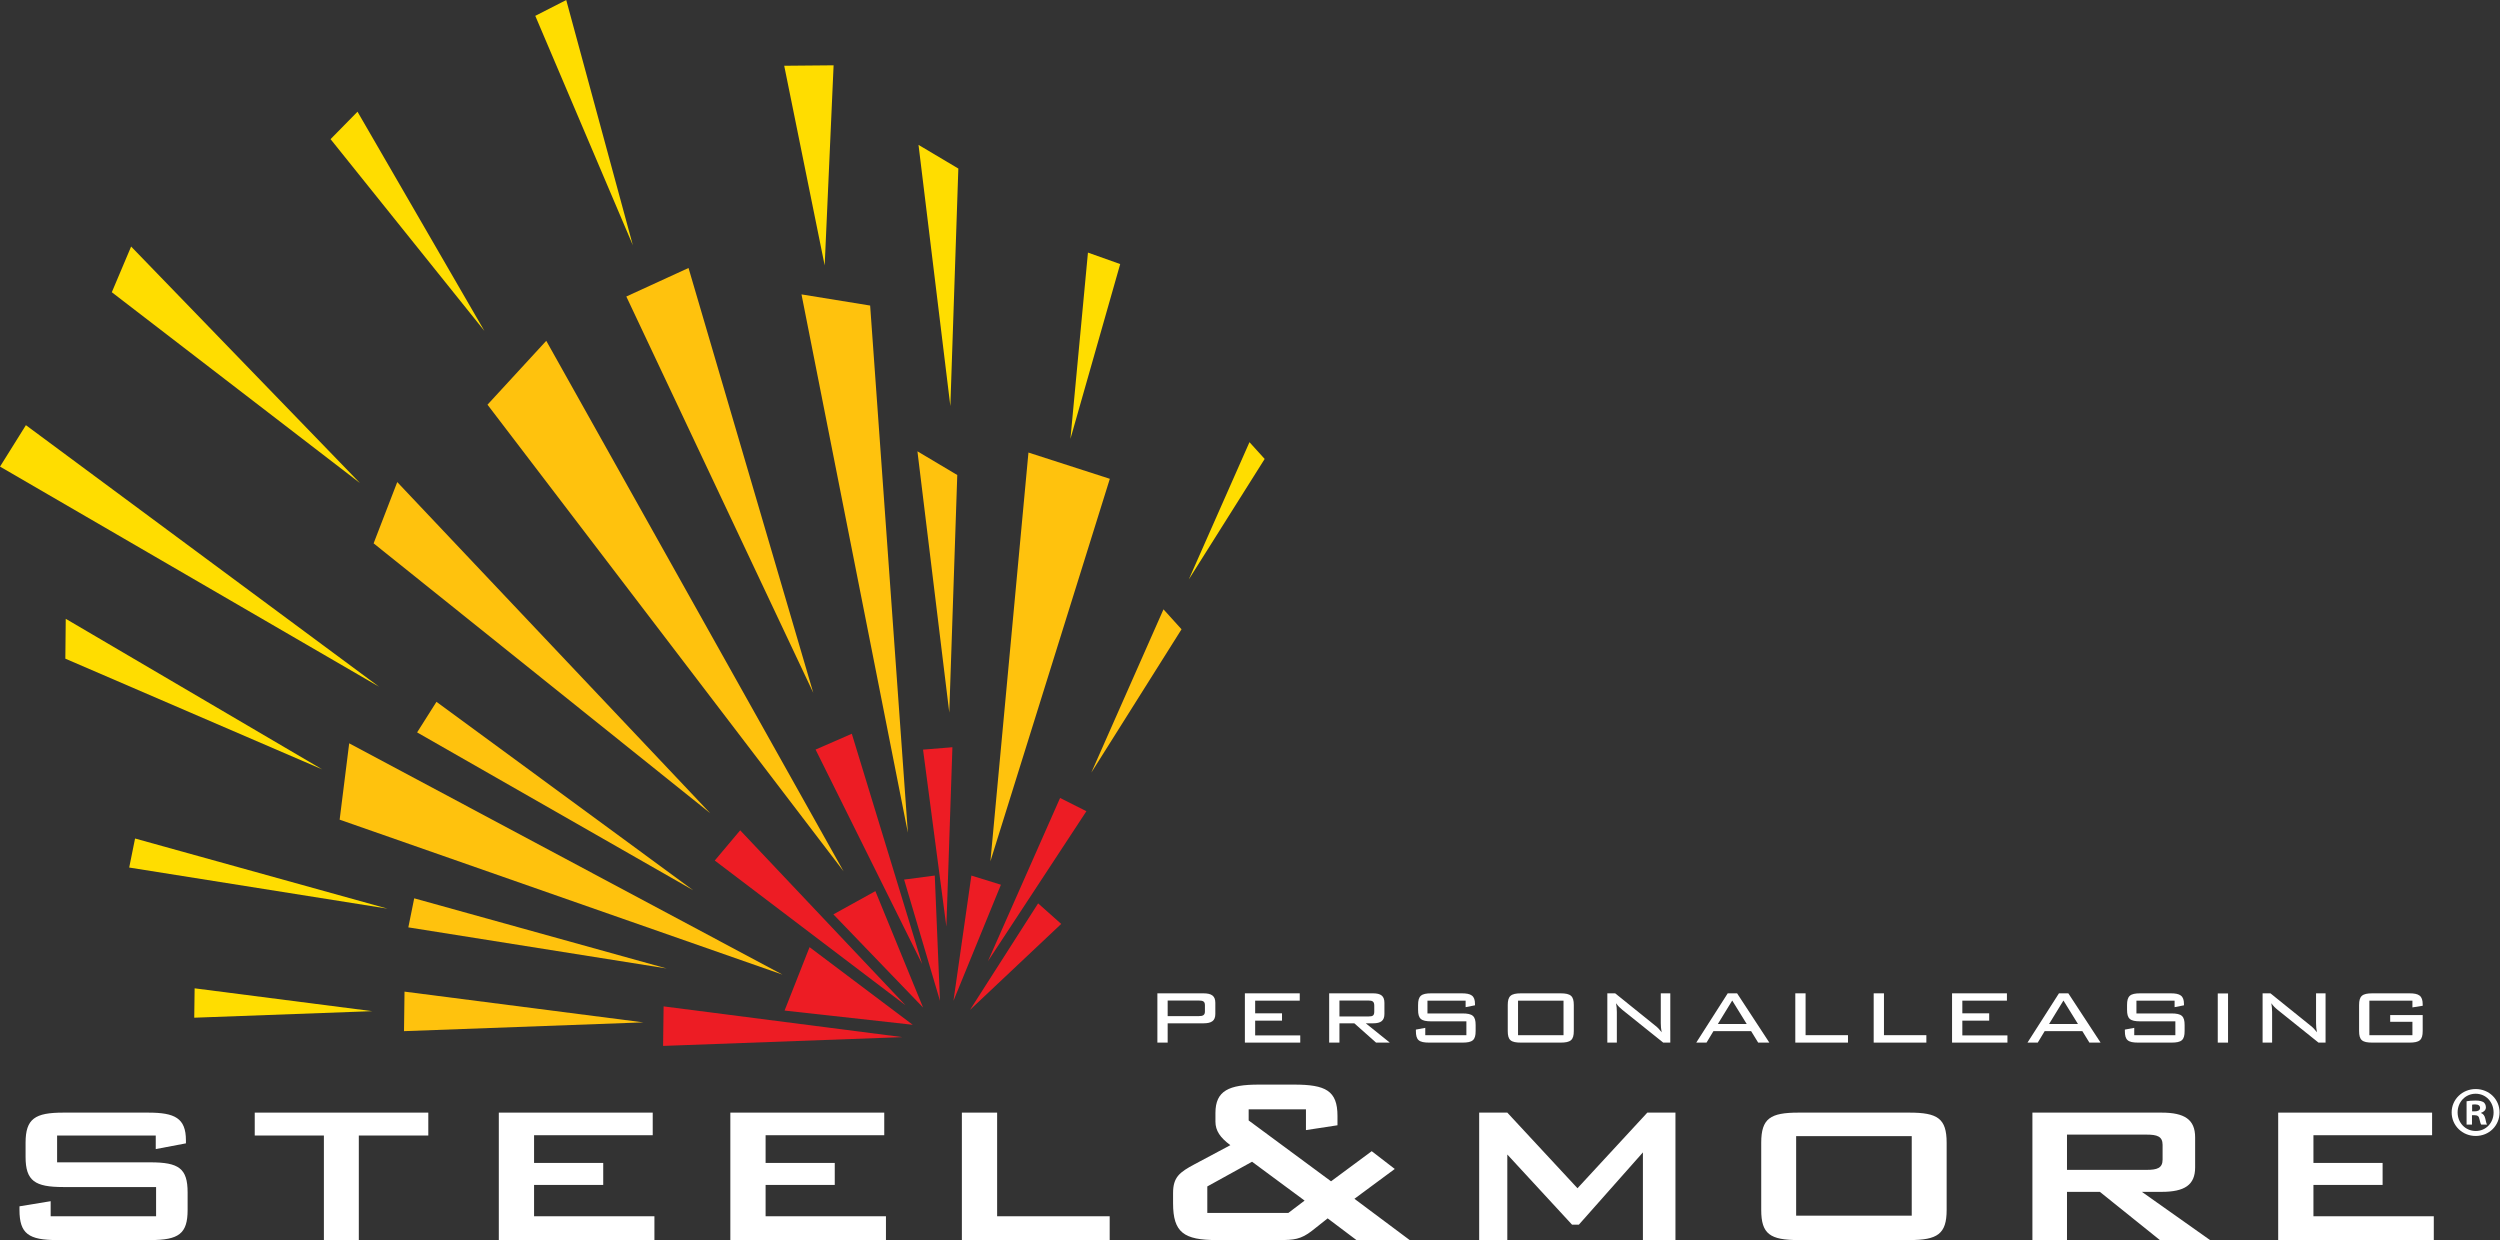 <?xml version="1.0" encoding="UTF-8" standalone="no"?>
<!DOCTYPE svg PUBLIC "-//W3C//DTD SVG 1.1//EN" "http://www.w3.org/Graphics/SVG/1.1/DTD/svg11.dtd">
<svg width="100%" height="100%" viewBox="0 0 2929 1453" version="1.1" xmlns="http://www.w3.org/2000/svg" xmlns:xlink="http://www.w3.org/1999/xlink" xml:space="preserve" xmlns:serif="http://www.serif.com/" style="fill-rule:evenodd;clip-rule:evenodd;stroke-linejoin:round;stroke-miterlimit:2;">
    <rect x="0" y="0" width="2929" height="1453" fill="#333333" stroke="none"/>
    <g transform="matrix(1,0,0,1,-395.337,-459.968)">
        <g id="Ebene-1" serif:id="Ebene 1" transform="matrix(4.167,0,0,4.167,0,0)">
            <g transform="matrix(1,0,0,1,110.928,452.604)">
                <path d="M0,-22.955L0,-15.417L26.211,-15.417C34.218,-15.417 36.696,-13.723 36.696,-6.946L36.696,-2.033C36.696,4.658 34.218,6.438 26.211,6.438L0,6.438C-8.006,6.438 -10.58,4.658 -10.58,-2.033L-10.58,-3.05L-1.811,-4.489L-1.811,-0.255L27.832,-0.255L27.832,-8.472L1.716,-8.472C-6.195,-8.472 -8.864,-10.165 -8.864,-16.941L-8.864,-20.922C-8.864,-27.699 -6.195,-29.393 1.716,-29.393L25.64,-29.393C33.074,-29.393 36.22,-27.868 36.22,-21.601L36.22,-20.754L27.736,-19.144L27.736,-22.955L0,-22.955Z" style="fill:white;fill-rule:nonzero;"/>
            </g>
            <g transform="matrix(1,0,0,1,195.757,423.21)">
                <path d="M0,35.831L-9.818,35.831L-9.818,6.438L-29.262,6.438L-29.262,0L19.539,0L19.539,6.438L0,6.438L0,35.831Z" style="fill:white;fill-rule:nonzero;"/>
            </g>
            <g transform="matrix(1,0,0,1,235.121,459.041)">
                <path d="M0,-35.831L43.272,-35.831L43.272,-29.478L9.912,-29.478L9.912,-21.685L29.356,-21.685L29.356,-15.501L9.912,-15.501L9.912,-6.692L43.75,-6.692L43.75,0L0,0L0,-35.831Z" style="fill:white;fill-rule:nonzero;"/>
            </g>
            <g transform="matrix(1,0,0,1,300.218,459.041)">
                <path d="M0,-35.831L43.272,-35.831L43.272,-29.478L9.912,-29.478L9.912,-21.685L29.356,-21.685L29.356,-15.501L9.912,-15.501L9.912,-6.692L43.75,-6.692L43.75,0L0,0L0,-35.831Z" style="fill:white;fill-rule:nonzero;"/>
            </g>
            <g transform="matrix(1,0,0,1,365.315,459.041)">
                <path d="M0,-35.831L9.912,-35.831L9.912,-6.692L41.557,-6.692L41.557,0L0,0L0,-35.831Z" style="fill:white;fill-rule:nonzero;"/>
            </g>
            <g transform="matrix(1,0,0,1,457.101,422.956)">
                <path d="M0,28.461L4.575,24.988L-10.199,14.062L-22.78,21.008L-22.78,28.461L0,28.461ZM-32.406,25.75L-32.406,22.871C-32.406,18.381 -30.596,17.025 -26.307,14.739L-16.299,9.401C-19.158,7.284 -20.493,5.337 -20.493,2.795L-20.493,0.339C-20.493,-5.93 -16.68,-7.624 -8.293,-7.624L1.62,-7.624C10.484,-7.624 13.82,-5.93 13.82,1.186L13.82,3.812L4.956,5.167L4.956,-0.678L-11.151,-0.678L-11.151,2.457L12.01,19.566L23.446,11.097L29.929,16.094L18.586,24.481L34.122,36.085L19.157,36.085L11.057,29.985L6.672,33.458C3.526,35.915 1.525,36.085 -2.574,36.085L-20.111,36.085C-29.356,36.085 -32.406,33.968 -32.406,25.75" style="fill:white;fill-rule:nonzero;"/>
            </g>
            <g transform="matrix(1,0,0,1,510.76,459.041)">
                <path d="M0,-35.831L7.911,-35.831L27.641,-14.569L47.277,-35.831L55.186,-35.831L55.186,0L46.037,0L46.037,-24.65L28.022,-4.32L26.117,-4.32L7.911,-24.057L7.911,0L0,0L0,-35.831Z" style="fill:white;fill-rule:nonzero;"/>
            </g>
            <g transform="matrix(1,0,0,1,0,286.975)">
                <path d="M632.381,142.842L599.879,142.842L599.879,165.205L632.381,165.205L632.381,142.842ZM600.545,136.235L631.713,136.235C639.623,136.235 642.196,137.845 642.196,144.707L642.196,163.596C642.196,170.372 639.623,172.066 631.713,172.066L600.545,172.066C592.539,172.066 590.061,170.372 590.061,163.596L590.061,144.707C590.061,137.845 592.634,136.235 600.545,136.235" style="fill:white;fill-rule:nonzero;"/>
            </g>
            <g transform="matrix(1,0,0,1,676.031,452.857)">
                <path d="M0,-23.463L0,-13.552L22.399,-13.552C25.355,-13.552 26.879,-14.061 26.879,-16.433L26.879,-20.583C26.879,-22.954 25.355,-23.463 22.399,-23.463L0,-23.463ZM-9.722,-29.647L26.595,-29.647C33.075,-29.647 36.029,-27.698 36.029,-22.7L36.029,-14.23C36.029,-9.317 33.075,-7.369 26.595,-7.369L21.063,-7.369L40.223,6.184L26.117,6.184L9.244,-7.369L0,-7.369L0,6.184L-9.722,6.184L-9.722,-29.647Z" style="fill:white;fill-rule:nonzero;"/>
            </g>
            <g transform="matrix(1,0,0,1,735.412,459.041)">
                <path d="M0,-35.831L43.272,-35.831L43.272,-29.478L9.912,-29.478L9.912,-21.685L29.357,-21.685L29.357,-15.501L9.912,-15.501L9.912,-6.692L43.749,-6.692L43.749,0L0,0L0,-35.831Z" style="fill:white;fill-rule:nonzero;"/>
            </g>
            <g transform="matrix(1,0,0,1,423.175,401.5)">
                <path d="M0,-9.804L0,-5.424L8.741,-5.424C9.897,-5.424 10.476,-5.686 10.476,-6.732L10.476,-8.496C10.476,-9.575 9.897,-9.804 8.741,-9.804L0,-9.804ZM-2.891,-11.83L10.042,-11.83C12.391,-11.83 13.402,-11.078 13.402,-9.15L13.402,-6.045C13.402,-4.117 12.354,-3.398 10.042,-3.398L0,-3.398L0,2.026L-2.891,2.026L-2.891,-11.83Z" style="fill:white;fill-rule:nonzero;"/>
            </g>
            <g transform="matrix(1,0,0,1,444.885,403.525)">
                <path d="M0,-13.856L15.426,-13.856L15.426,-11.796L2.891,-11.796L2.891,-8.235L10.44,-8.235L10.44,-6.175L2.891,-6.175L2.891,-2.026L15.57,-2.026L15.57,0L0,0L0,-13.856Z" style="fill:white;fill-rule:nonzero;"/>
            </g>
            <g transform="matrix(1,0,0,1,471.473,401.5)">
                <path d="M0,-9.804L0,-5.327L8.164,-5.327C9.428,-5.327 9.79,-5.62 9.79,-6.732L9.79,-8.399C9.79,-9.542 9.248,-9.804 8.164,-9.804L0,-9.804ZM-2.89,-11.83L9.428,-11.83C11.668,-11.83 12.645,-11.078 12.645,-9.15L12.645,-6.045C12.645,-4.15 11.668,-3.398 9.428,-3.398L7.405,-3.398L14.16,2.026L10.296,2.026L4.189,-3.398L0,-3.398L0,2.026L-2.89,2.026L-2.89,-11.83Z" style="fill:white;fill-rule:nonzero;"/>
            </g>
            <g transform="matrix(1,0,0,1,496.219,401.466)">
                <path d="M0,-9.737L0,-6.143L9.825,-6.143C12.752,-6.143 13.547,-5.358 13.547,-2.875L13.547,-1.208C13.547,1.341 12.715,2.06 9.825,2.06L0.506,2.06C-2.419,2.06 -3.251,1.341 -3.251,-1.208L-3.251,-1.599L-0.615,-2.09L-0.615,-0.031L10.946,-0.031L10.946,-3.921L1.084,-3.921C-1.806,-3.921 -2.638,-4.639 -2.638,-7.188L-2.638,-8.496C-2.638,-11.077 -1.771,-11.797 1.084,-11.797L9.61,-11.797C12.281,-11.797 13.367,-11.142 13.367,-8.758L13.367,-8.429L10.729,-7.908L10.729,-9.737L0,-9.737Z" style="fill:white;fill-rule:nonzero;"/>
            </g>
            <g transform="matrix(1,0,0,1,0,197.919)">
                <path d="M534.475,193.81L521.686,193.81L521.686,203.516L534.475,203.516L534.475,193.81ZM522.553,191.75L533.608,191.75C536.535,191.75 537.365,192.535 537.365,195.051L537.365,202.339C537.365,204.888 536.498,205.607 533.608,205.607L522.553,205.607C519.628,205.607 518.796,204.921 518.796,202.339L518.796,195.051C518.796,192.535 519.628,191.75 522.553,191.75" style="fill:white;fill-rule:nonzero;"/>
            </g>
            <g transform="matrix(1,0,0,1,549.467,398.264)">
                <path d="M0,-3.333L0,5.262L-2.674,5.262L-2.674,-8.595L-0.469,-8.595L10.764,0.458C11.486,1.014 12.064,1.634 12.607,2.354C12.428,1.471 12.354,0.621 12.354,-0.229L12.354,-8.595L15.029,-8.595L15.029,5.262L13.041,5.262L1.59,-3.921C0.902,-4.477 0.289,-5.064 -0.217,-5.817C-0.072,-4.999 0,-4.149 0,-3.333" style="fill:white;fill-rule:nonzero;"/>
            </g>
            <g transform="matrix(1,0,0,1,585.988,394.898)">
                <path d="M0,3.399L-4.081,-3.203L-8.127,3.399L0,3.399ZM-5.347,-5.229L-2.711,-5.229L6.358,8.628L3.215,8.628L1.229,5.393L-9.355,5.393L-11.307,8.628L-14.197,8.628L-5.347,-5.229Z" style="fill:white;fill-rule:nonzero;"/>
            </g>
            <g transform="matrix(1,0,0,1,599.643,403.525)">
                <path d="M0,-13.856L2.89,-13.856L2.89,-2.09L14.813,-2.09L14.813,0L0,0L0,-13.856Z" style="fill:white;fill-rule:nonzero;"/>
            </g>
            <g transform="matrix(1,0,0,1,621.681,403.525)">
                <path d="M0,-13.856L2.89,-13.856L2.89,-2.09L14.812,-2.09L14.812,0L0,0L0,-13.856Z" style="fill:white;fill-rule:nonzero;"/>
            </g>
            <g transform="matrix(1,0,0,1,643.716,403.525)">
                <path d="M0,-13.856L15.426,-13.856L15.426,-11.796L2.891,-11.796L2.891,-8.235L10.439,-8.235L10.439,-6.175L2.891,-6.175L2.891,-2.026L15.57,-2.026L15.57,0L0,0L0,-13.856Z" style="fill:white;fill-rule:nonzero;"/>
            </g>
            <g transform="matrix(1,0,0,1,679.119,394.898)">
                <path d="M0,3.399L-4.084,-3.203L-8.128,3.399L0,3.399ZM-5.348,-5.229L-2.711,-5.229L6.358,8.628L3.214,8.628L1.226,5.393L-9.358,5.393L-11.308,8.628L-14.197,8.628L-5.348,-5.229Z" style="fill:white;fill-rule:nonzero;"/>
            </g>
            <g transform="matrix(1,0,0,1,695.556,401.466)">
                <path d="M0,-9.737L0,-6.143L9.824,-6.143C12.752,-6.143 13.547,-5.358 13.547,-2.875L13.547,-1.208C13.547,1.341 12.715,2.06 9.824,2.06L0.506,2.06C-2.42,2.06 -3.252,1.341 -3.252,-1.208L-3.252,-1.599L-0.615,-2.09L-0.615,-0.031L10.945,-0.031L10.945,-3.921L1.084,-3.921C-1.807,-3.921 -2.639,-4.639 -2.639,-7.188L-2.639,-8.496C-2.639,-11.077 -1.771,-11.797 1.084,-11.797L9.61,-11.797C12.281,-11.797 13.367,-11.142 13.367,-8.758L13.367,-8.429L10.729,-7.908L10.729,-9.737L0,-9.737Z" style="fill:white;fill-rule:nonzero;"/>
            </g>
            <g transform="matrix(1,0,0,1,0,197.953)">
                <rect x="718.421" y="191.75" width="2.891" height="13.823" style="fill:white;"/>
            </g>
            <g transform="matrix(1,0,0,1,733.704,398.264)">
                <path d="M0,-3.333L0,5.262L-2.676,5.262L-2.676,-8.595L-0.471,-8.595L10.764,0.458C11.486,1.014 12.064,1.634 12.607,2.354C12.426,1.471 12.354,0.621 12.354,-0.229L12.354,-8.595L15.027,-8.595L15.027,5.262L13.041,5.262L1.59,-3.921C0.902,-4.477 0.289,-5.064 -0.219,-5.817C-0.074,-4.999 0,-4.149 0,-3.333" style="fill:white;fill-rule:nonzero;"/>
            </g>
            <g transform="matrix(1,0,0,1,761.05,401.466)">
                <path d="M0,-9.737L0,-0.031L12.102,-0.031L12.102,-3.789L5.853,-3.789L5.853,-5.685L14.991,-5.685L14.991,-1.208C14.991,1.341 14.125,2.06 11.234,2.06L0.867,2.06C-2.061,2.06 -2.891,1.341 -2.891,-1.208L-2.891,-8.496C-2.891,-11.045 -2.023,-11.797 0.867,-11.797L11.234,-11.797C13.945,-11.797 14.991,-11.11 14.991,-8.691L14.991,-8.3L12.102,-7.841L12.102,-9.737L0,-9.737Z" style="fill:white;fill-rule:nonzero;"/>
            </g>
            <g transform="matrix(1,0,0,1,392.927,380.649)">
                <path d="M0,-45.908L7.403,-42.182L-20.289,0L0,-45.908Z" style="fill:rgb(237,28,36);fill-rule:nonzero;"/>
            </g>
            <g transform="matrix(1,0,0,1,386.75,394.334)">
                <path d="M0,-29.953L6.497,-24.18L-19.158,0L0,-29.953Z" style="fill:rgb(237,28,36);fill-rule:nonzero;"/>
            </g>
            <g transform="matrix(1,0,0,1,367.986,391.763)">
                <path d="M0,-35.2L8.308,-32.629L-5.033,0L0,-35.2Z" style="fill:rgb(237,28,36);fill-rule:nonzero;"/>
            </g>
            <g transform="matrix(1,0,0,1,349.075,390.649)">
                <path d="M0,-32.962L8.62,-34.092L10.087,1.13L0,-32.962Z" style="fill:rgb(237,28,36);fill-rule:nonzero;"/>
            </g>
            <g transform="matrix(1,0,0,1,329.187,387.126)">
                <path d="M0,-19.659L11.811,-26.19L25.218,6.531L0,-19.659Z" style="fill:rgb(237,28,36);fill-rule:nonzero;"/>
            </g>
            <g transform="matrix(1,0,0,1,315.465,380.688)">
                <path d="M0,13.826L7.024,-3.998L36.027,17.824L0,13.826Z" style="fill:rgb(237,28,36);fill-rule:nonzero;"/>
            </g>
            <g transform="matrix(1,0,0,1,354.397,370.236)">
                <path d="M0,-49.087L8.257,-49.759L6.558,0.672L0,-49.087Z" style="fill:rgb(237,28,36);fill-rule:nonzero;"/>
            </g>
            <g transform="matrix(1,0,0,1,324.183,376.981)">
                <path d="M0,-55.848L10.187,-60.292L29.963,4.444L0,-55.848Z" style="fill:rgb(237,28,36);fill-rule:nonzero;"/>
            </g>
            <g transform="matrix(1,0,0,1,270.971,297.155)">
                <path d="M0,-103.404L17.487,-111.426L52.563,8.022L0,-103.404Z" style="fill:rgb(255,194,13);fill-rule:nonzero;"/>
            </g>
            <g transform="matrix(1,0,0,1,245.374,174.901)">
                <path d="M0,-60.063L8.703,-64.509L27.434,4.446L0,-60.063Z" style="fill:rgb(255,221,0);fill-rule:nonzero;"/>
            </g>
            <g transform="matrix(1,0,0,1,422,327.614)">
                <path d="M0,-45.908L5.076,-40.3L-20.292,0L0,-45.908Z" style="fill:rgb(255,194,13);fill-rule:nonzero;"/>
            </g>
            <g transform="matrix(1,0,0,1,446.177,273.313)">
                <path d="M0,-38.607L4.273,-33.894L-17.066,0L0,-38.607Z" style="fill:rgb(255,221,0);fill-rule:nonzero;"/>
            </g>
            <g transform="matrix(1,0,0,1,353.122,224.555)">
                <path d="M0,-73.441L11.2,-66.78L8.954,0L0,-73.441Z" style="fill:rgb(255,221,0);fill-rule:nonzero;"/>
            </g>
            <g transform="matrix(1,0,0,1,352.819,310.72)">
                <path d="M0,-73.446L11.202,-66.779L8.955,0L0,-73.446Z" style="fill:rgb(255,194,13);fill-rule:nonzero;"/>
            </g>
            <g transform="matrix(1,0,0,1,212.15,352.08)">
                <path d="M0,-35.774L5.441,-44.374L77.615,8.6L0,-35.774Z" style="fill:rgb(255,194,13);fill-rule:nonzero;"/>
            </g>
            <g transform="matrix(1,0,0,1,209.679,374.513)">
                <path d="M0,-3.388L1.654,-11.556L72.626,8.168L0,-3.388Z" style="fill:rgb(255,194,13);fill-rule:nonzero;"/>
            </g>
            <g transform="matrix(1,0,0,1,131.199,357.698)">
                <path d="M0,-3.396L1.649,-11.56L72.624,8.164L0,-3.396Z" style="fill:rgb(255,221,0);fill-rule:nonzero;"/>
            </g>
            <g transform="matrix(1,0,0,1,94.881,291.804)">
                <path d="M0,-50.228L7.274,-61.881L106.558,11.653L0,-50.228Z" style="fill:rgb(255,221,0);fill-rule:nonzero;"/>
            </g>
            <g transform="matrix(1,0,0,1,295.837,384.532)">
                <path d="M0,-32.197L7.146,-40.699L53.64,8.502L0,-32.197Z" style="fill:rgb(237,28,36);fill-rule:nonzero;"/>
            </g>
            <g transform="matrix(1,0,0,1,281.31,393.341)">
                <path d="M0,11.112L0.145,0L67.284,8.643L0,11.112Z" style="fill:rgb(237,28,36);fill-rule:nonzero;"/>
            </g>
            <g transform="matrix(1,0,0,1,208.465,389.191)">
                <path d="M0,11.112L0.143,0L67.283,8.642L0,11.112Z" style="fill:rgb(255,194,13);fill-rule:nonzero;"/>
            </g>
            <g transform="matrix(1,0,0,1,149.486,388.262)">
                <path d="M0,8.26L0.108,0L50.041,6.422L0,8.26Z" style="fill:rgb(255,221,0);fill-rule:nonzero;"/>
            </g>
            <g transform="matrix(1,0,0,1,199.919,321.773)">
                <path d="M0,-58.621L6.646,-75.849L94.614,17.228L0,-58.621Z" style="fill:rgb(255,194,13);fill-rule:nonzero;"/>
            </g>
            <g transform="matrix(1,0,0,1,126.311,233.343)">
                <path d="M0,-40.794L5.428,-53.642L69.76,12.848L0,-40.794Z" style="fill:rgb(255,221,0);fill-rule:nonzero;"/>
            </g>
            <g transform="matrix(1,0,0,1,190.367,362.944)">
                <path d="M0,-22.104L2.687,-43.571L124.51,21.467L0,-22.104Z" style="fill:rgb(255,194,13);fill-rule:nonzero;"/>
            </g>
            <g transform="matrix(1,0,0,1,113.245,315.497)">
                <path d="M0,-19.92L0.113,-31.131L72.227,11.211L0,-19.92Z" style="fill:rgb(255,221,0);fill-rule:nonzero;"/>
            </g>
            <g transform="matrix(1,0,0,1,231.937,337.384)">
                <path d="M0,-113.217L16.523,-131.178L100.101,17.961L0,-113.217Z" style="fill:rgb(255,194,13);fill-rule:nonzero;"/>
            </g>
            <g transform="matrix(1,0,0,1,187.814,195.707)">
                <path d="M0,-46.199L7.576,-53.915L43.252,7.716L0,-46.199Z" style="fill:rgb(255,221,0);fill-rule:nonzero;"/>
            </g>
            <g transform="matrix(1,0,0,1,339.526,341.377)">
                <path d="M0,-145.086L-19.303,-148.22L10.608,3.134L0,-145.086Z" style="fill:rgb(255,194,13);fill-rule:nonzero;"/>
            </g>
            <g transform="matrix(1,0,0,1,329.25,185.01)">
                <path d="M0,-56.264L-13.887,-56.138L-2.507,0L0,-56.264Z" style="fill:rgb(255,221,0);fill-rule:nonzero;"/>
            </g>
            <g transform="matrix(1,0,0,1,406.915,345.161)">
                <path d="M0,-100.156L-22.881,-107.539L-33.575,7.383L0,-100.156Z" style="fill:rgb(255,194,13);fill-rule:nonzero;"/>
            </g>
            <g transform="matrix(1,0,0,1,409.828,230.552)">
                <path d="M0,-45.922L-9.064,-49.148L-13.992,3.226L0,-45.922Z" style="fill:rgb(255,221,0);fill-rule:nonzero;"/>
            </g>
        </g>
        <g transform="matrix(4.167,0,0,4.167,3291.67,1764.71)">
            <g id="Ebene-2" serif:id="Ebene 2">
                <path d="M0,-0.641L0.72,-0.641C1.559,-0.641 2.239,-0.92 2.239,-1.599C2.239,-2.2 1.8,-2.6 0.84,-2.6C0.439,-2.6 0.159,-2.559 0,-2.519L0,-0.641ZM-0.039,3.076L-1.559,3.076L-1.559,-3.479C-0.96,-3.599 -0.12,-3.679 0.96,-3.679C2.197,-3.679 2.757,-3.479 3.238,-3.199C3.597,-2.919 3.876,-2.4 3.876,-1.76C3.876,-1.041 3.316,-0.481 2.52,-0.241L2.52,-0.161C3.157,0.079 3.519,0.559 3.717,1.437C3.919,2.437 4.036,2.837 4.198,3.076L2.559,3.076C2.359,2.837 2.239,2.238 2.037,1.478C1.92,0.759 1.52,0.438 0.681,0.438L-0.039,0.438L-0.039,3.076ZM-4.078,-0.361C-4.078,2.557 -1.917,4.876 1.038,4.876C3.919,4.876 6.037,2.557 6.037,-0.32C6.037,-3.24 3.919,-5.597 0.999,-5.597C-1.917,-5.597 -4.078,-3.24 -4.078,-0.361M7.714,-0.361C7.714,3.356 4.798,6.274 0.999,6.274C-2.757,6.274 -5.754,3.356 -5.754,-0.361C-5.754,-3.997 -2.757,-6.915 0.999,-6.915C4.798,-6.915 7.714,-3.997 7.714,-0.361" style="fill:white;fill-rule:nonzero;"/>
            </g>
        </g>
    </g>
</svg>
